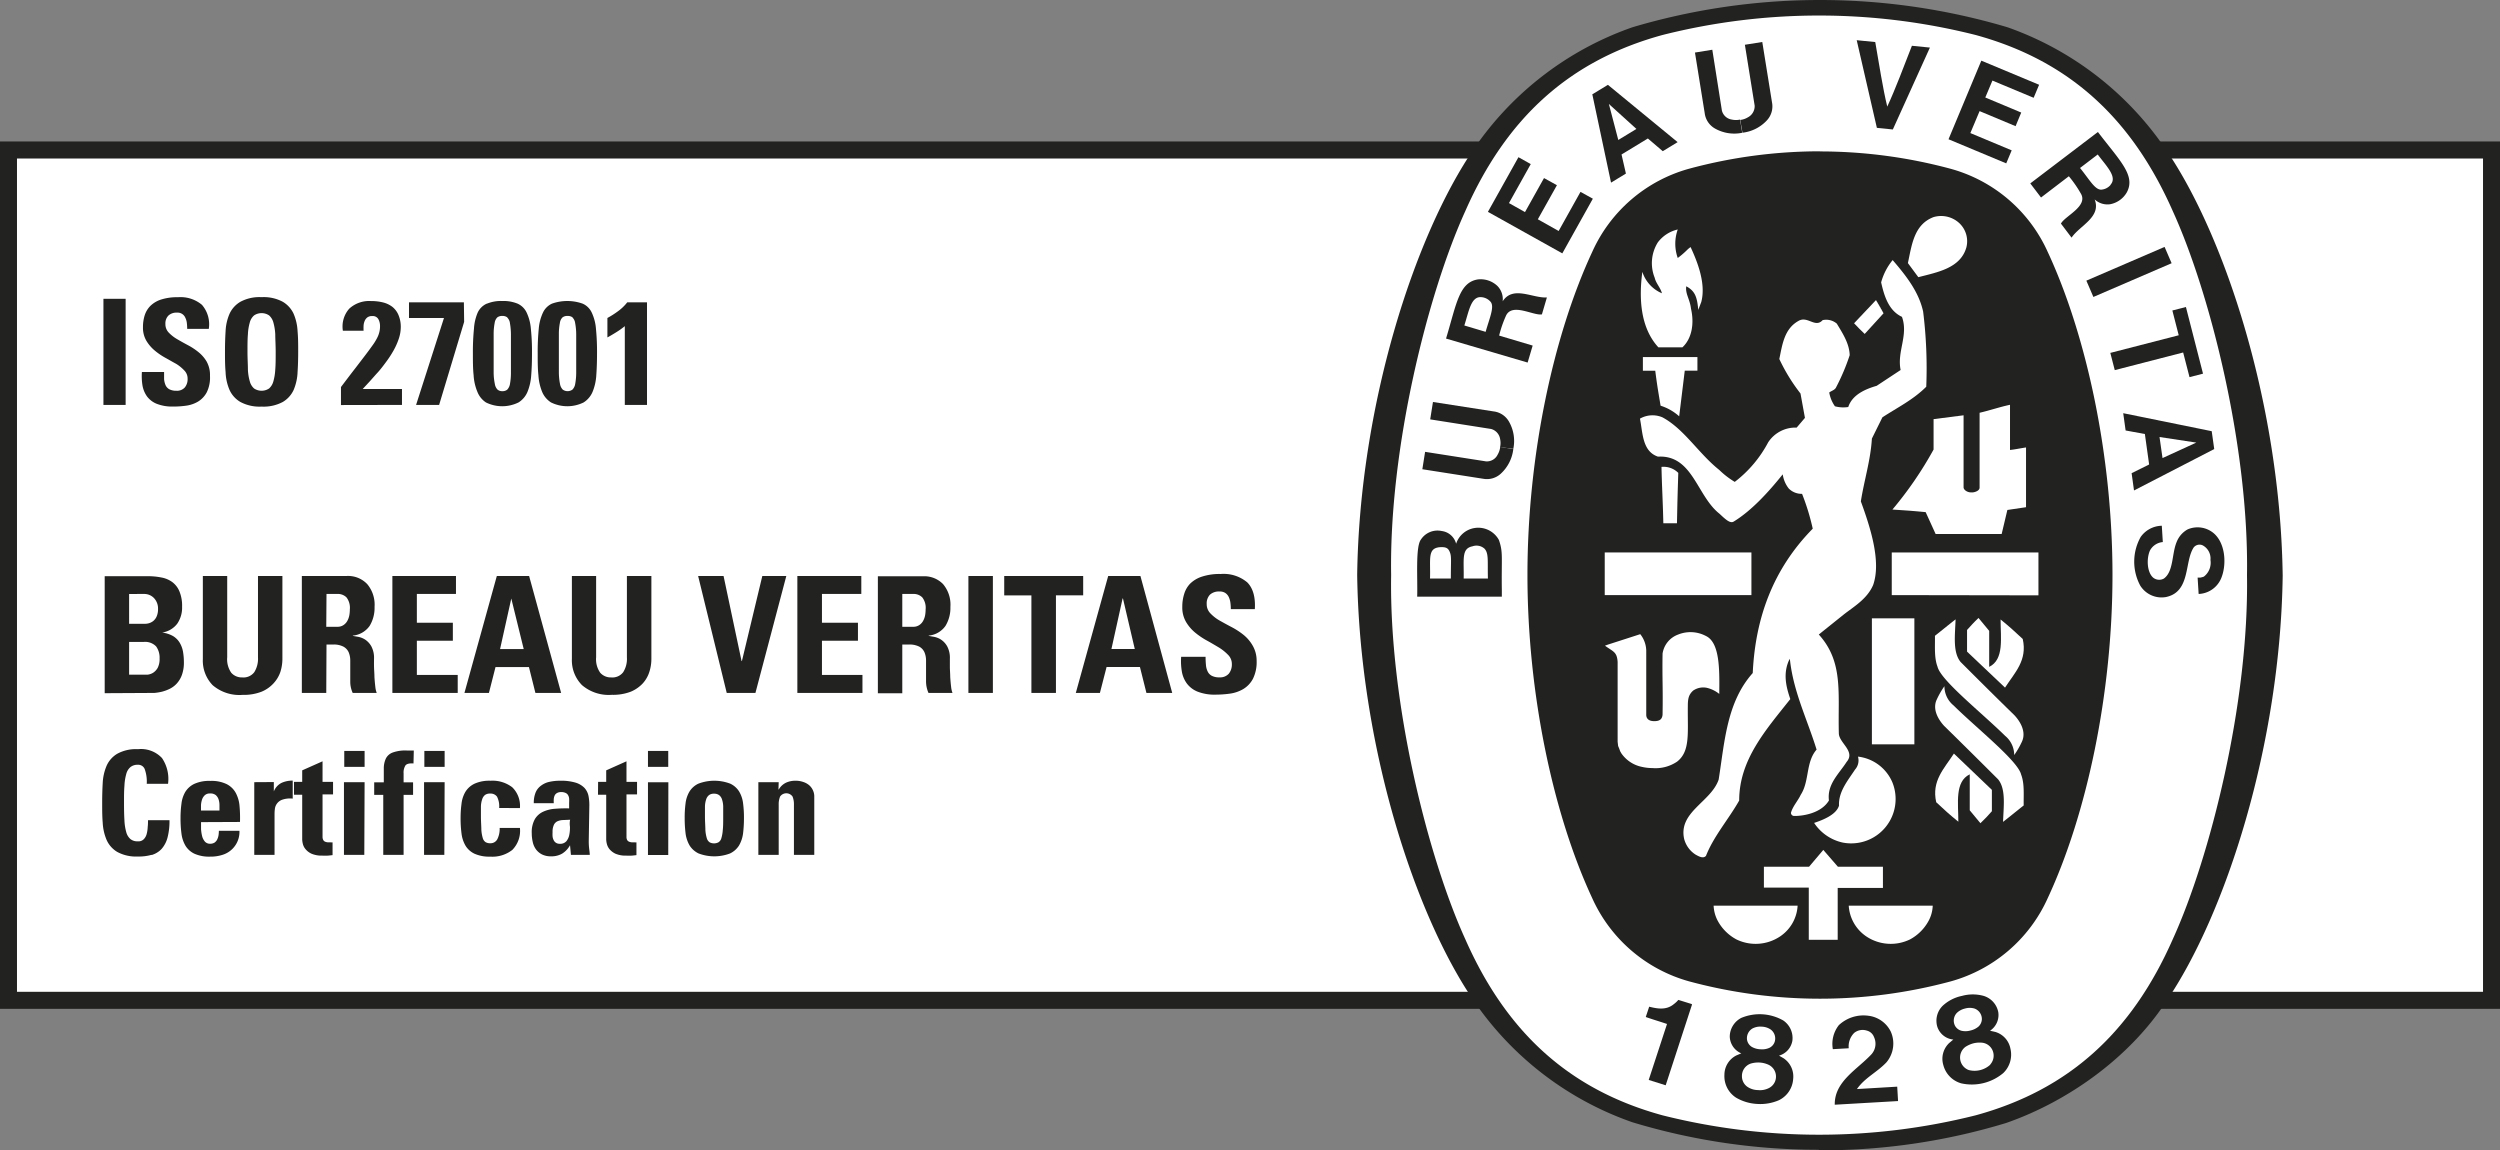<svg xmlns="http://www.w3.org/2000/svg" viewBox="0 0 416.69 191.73">
  <rect x="0" y="0" width="416.69" height="191.73" fill="#808080" stroke="none"/>
  <defs>
    <style>
      .cls-1 {
        fill: #fff;
      }

      .cls-2 {
        fill: #222221;
      }
    </style>
  </defs>
  <g id="Interne">
    <g>
      <rect class="cls-1" x="1.42" y="25" width="413.86" height="141.73"/>
      <polygon class="cls-2" points="415.27 166.73 415.27 165.31 2.83 165.31 2.83 26.42 413.86 26.42 413.86 166.73 415.27 166.73 415.27 165.31 415.27 166.73 416.69 166.73 416.69 23.58 0 23.58 0 168.15 416.69 168.15 416.69 166.73 415.27 166.73"/>
      <path class="cls-2" d="M101.24,56.24c.51-.27,1-.57,1.5-.88a12.59,12.59,0,0,0,1.4-1V67.49h3.7V50.39h-3.29A7.66,7.66,0,0,1,103,51.88,14.7,14.7,0,0,1,101.24,53ZM92,50.61a3.08,3.08,0,0,0-1.49,1.47,7.76,7.76,0,0,0-.71,2.69,39.44,39.44,0,0,0-.18,4.12c0,1.34,0,2.55.12,3.64a8.7,8.7,0,0,0,.62,2.78,3.83,3.83,0,0,0,1.49,1.77,6.14,6.14,0,0,0,5.42,0,3.85,3.85,0,0,0,1.5-1.77,8.7,8.7,0,0,0,.62-2.78c.08-1.09.12-2.3.12-3.64a39.44,39.44,0,0,0-.18-4.12,7.76,7.76,0,0,0-.71-2.69,3,3,0,0,0-1.51-1.47,7.64,7.64,0,0,0-5.11,0Zm3.41,2.3a1.55,1.55,0,0,1,.45.92,10.41,10.41,0,0,1,.18,1.9c0,.82,0,1.88,0,3.21s0,2.34,0,3.16A10.48,10.48,0,0,1,95.87,64a1.75,1.75,0,0,1-.46.94,1.38,1.38,0,0,1-1.61,0,1.75,1.75,0,0,1-.46-.94,10.48,10.48,0,0,1-.19-1.91c0-.82,0-1.87,0-3.16s0-2.39,0-3.21a9.72,9.72,0,0,1,.17-1.9,1.55,1.55,0,0,1,.44-.92,1.32,1.32,0,0,1,.86-.24A1.33,1.33,0,0,1,95.45,52.91Zm-14.28-2.3a3.06,3.06,0,0,0-1.5,1.47A8,8,0,0,0,79,54.77a39.44,39.44,0,0,0-.18,4.12c0,1.34,0,2.55.12,3.64a8.44,8.44,0,0,0,.63,2.78A3.75,3.75,0,0,0,81,67.08a6.14,6.14,0,0,0,5.42,0,3.79,3.79,0,0,0,1.5-1.77,8.7,8.7,0,0,0,.62-2.78c.09-1.09.13-2.3.13-3.64a36.57,36.57,0,0,0-.19-4.12,7.76,7.76,0,0,0-.71-2.69,3.06,3.06,0,0,0-1.5-1.47,6.21,6.21,0,0,0-2.55-.44A6.13,6.13,0,0,0,81.17,50.61Zm3.4,2.3a1.55,1.55,0,0,1,.46.92,11.59,11.59,0,0,1,.17,1.9c0,.82,0,1.88,0,3.21s0,2.34,0,3.16A10.33,10.33,0,0,1,85,64a1.82,1.82,0,0,1-.45.94,1.21,1.21,0,0,1-.81.26,1.19,1.19,0,0,1-.81-.26,1.68,1.68,0,0,1-.45-.94,9.53,9.53,0,0,1-.2-1.91c0-.82,0-1.87,0-3.16s0-2.39,0-3.21a9.72,9.72,0,0,1,.17-1.9,1.61,1.61,0,0,1,.44-.92,1.34,1.34,0,0,1,.86-.24A1.31,1.31,0,0,1,84.57,52.91Zm-7.21-2.52H68.17V53H74L69.35,67.49h3.84l4.17-13.84ZM67,67.49V64.84H60.45l1.12-1.21c.43-.47.88-1,1.36-1.52s.94-1.13,1.39-1.74a17.54,17.54,0,0,0,1.24-1.89,11.12,11.12,0,0,0,.9-2,6.15,6.15,0,0,0,.34-1.94,5,5,0,0,0-.37-2,3.48,3.48,0,0,0-1-1.37,4.23,4.23,0,0,0-1.58-.76,8,8,0,0,0-2-.23,4.9,4.9,0,0,0-3.64,1.27,4.47,4.47,0,0,0-1.06,3.68h3.45a8.19,8.19,0,0,1,0-.85,2.35,2.35,0,0,1,.18-.78,1.46,1.46,0,0,1,.44-.59,1.31,1.31,0,0,1,.84-.23,1.05,1.05,0,0,1,1,.51,2.33,2.33,0,0,1,.28,1.15,3.85,3.85,0,0,1-.11,1,4.18,4.18,0,0,1-.38,1,8.55,8.55,0,0,1-.74,1.2c-.32.45-.72,1-1.2,1.63l-1.73,2.26c-.67.86-1.45,1.89-2.35,3.08v3ZM47.13,67A4.51,4.51,0,0,0,48.94,65,8.47,8.47,0,0,0,49.6,62c.07-1.09.1-2.22.1-3.38s0-2.31-.1-3.4a8.41,8.41,0,0,0-.66-2.92,4.51,4.51,0,0,0-1.81-2,6.7,6.7,0,0,0-3.53-.77,6.68,6.68,0,0,0-3.53.77,4.46,4.46,0,0,0-1.81,2,8.19,8.19,0,0,0-.66,2.92c-.07,1.09-.1,2.23-.1,3.4s0,2.29.1,3.38A8.24,8.24,0,0,0,38.26,65,4.45,4.45,0,0,0,40.07,67a6.77,6.77,0,0,0,3.53.77A6.8,6.8,0,0,0,47.13,67Zm-4.78-2.25a2.36,2.36,0,0,1-.71-1.17,8.29,8.29,0,0,1-.32-2c0-.82-.07-1.8-.07-2.93s0-2.1.07-2.92a8.46,8.46,0,0,1,.32-2,2.33,2.33,0,0,1,.71-1.16,2.25,2.25,0,0,1,2.5,0,2.4,2.4,0,0,1,.71,1.16,9,9,0,0,1,.32,2c0,.82.07,1.8.07,2.92s0,2.11-.07,2.93a8.8,8.8,0,0,1-.32,2,2.43,2.43,0,0,1-.71,1.17,2.25,2.25,0,0,1-2.5,0Zm-7.88-4.44a5.81,5.81,0,0,0-1.38-1.61,10.65,10.65,0,0,0-1.79-1.18c-.64-.34-1.23-.67-1.79-1a6.24,6.24,0,0,1-1.38-1.08A2,2,0,0,1,27.57,54a1.84,1.84,0,0,1,.51-1.41,1.94,1.94,0,0,1,1.41-.48,1.39,1.39,0,0,1,1.4.85,2.55,2.55,0,0,1,.25.85,7.89,7.89,0,0,1,.06,1h3.6a4.94,4.94,0,0,0-1.14-4,5.54,5.54,0,0,0-4-1.27,8.71,8.71,0,0,0-2.82.39A4.53,4.53,0,0,0,25.05,51a3.92,3.92,0,0,0-.94,1.58,6.45,6.45,0,0,0-.28,1.94,4.31,4.31,0,0,0,.55,2.25,6.36,6.36,0,0,0,1.38,1.63,10.93,10.93,0,0,0,1.79,1.23c.64.35,1.23.7,1.79,1a6.65,6.65,0,0,1,1.38,1.12,1.91,1.91,0,0,1,.55,1.37,2.16,2.16,0,0,1-.46,1.45,1.73,1.73,0,0,1-1.4.56,2.48,2.48,0,0,1-1.19-.25,1.49,1.49,0,0,1-.62-.67,3.27,3.27,0,0,1-.25-1c0-.38,0-.78,0-1.21h-3.7a10,10,0,0,0,.09,2.2,4.47,4.47,0,0,0,.74,1.84,3.77,3.77,0,0,0,1.63,1.26,7,7,0,0,0,2.78.46A14.43,14.43,0,0,0,31,67.62a5.27,5.27,0,0,0,2-.68,4,4,0,0,0,1.46-1.55A5.55,5.55,0,0,0,35,62.66,4.55,4.55,0,0,0,34.47,60.32ZM20.94,67.49V49.8h-3.7V67.49Z"/>
      <path class="cls-2" d="M208.78,107.59a6.36,6.36,0,0,0-1.52-1.78,12.2,12.2,0,0,0-2-1.3c-.71-.37-1.36-.73-2-1.09a6.75,6.75,0,0,1-1.52-1.19,2.17,2.17,0,0,1-.61-1.56,2.08,2.08,0,0,1,.55-1.56,2.18,2.18,0,0,1,1.56-.52,1.67,1.67,0,0,1,1,.25,1.72,1.72,0,0,1,.57.68,3.33,3.33,0,0,1,.27.94,9.45,9.45,0,0,1,.07,1.07h4q.18-3-1.26-4.46a6.13,6.13,0,0,0-4.41-1.4,9.52,9.52,0,0,0-3.11.43,5,5,0,0,0-2,1.18,4.18,4.18,0,0,0-1,1.74,7,7,0,0,0-.31,2.13,4.79,4.79,0,0,0,.61,2.49,6.86,6.86,0,0,0,1.52,1.79,12.71,12.71,0,0,0,2,1.35c.71.39,1.36.78,2,1.16a7.82,7.82,0,0,1,1.52,1.23,2.12,2.12,0,0,1,.61,1.51,2.43,2.43,0,0,1-.51,1.61,1.94,1.94,0,0,1-1.54.61,2.64,2.64,0,0,1-1.31-.27,1.57,1.57,0,0,1-.69-.75,3,3,0,0,1-.27-1.09q-.06-.62-.06-1.32h-4.07a10.06,10.06,0,0,0,.11,2.41,4.67,4.67,0,0,0,.81,2,4.18,4.18,0,0,0,1.79,1.39,7.74,7.74,0,0,0,3.06.51,17.66,17.66,0,0,0,2.38-.17,6,6,0,0,0,2.2-.76,4.41,4.41,0,0,0,1.61-1.7,6.27,6.27,0,0,0,.62-3A5,5,0,0,0,208.78,107.59Zm-25.45,7.9,1.11-4.32H190l1.08,4.32h4.3L190.08,96h-5.37l-5.4,19.5Zm5.81-7.32h-3.89l1.86-8.42h.06ZM167.38,96v3.24h4.53v16.26H176V99.23h4.54V96Zm-1.89,19.5V96h-4.08v19.5Zm-15.1-8.07h1.06a3.56,3.56,0,0,1,1.77.35,2,2,0,0,1,.86.93,3.5,3.5,0,0,1,.27,1.36c0,.52,0,1.07,0,1.65s0,1.27,0,1.92a4.83,4.83,0,0,0,.41,1.86h4a4,4,0,0,1-.23-1q-.09-.76-.15-1.65c0-.6-.06-1.17-.06-1.73s0-1,0-1.3a4.08,4.08,0,0,0-.43-2.06,3.27,3.27,0,0,0-1-1.12,3.23,3.23,0,0,0-1.18-.49l-.92-.16v-.05a3.87,3.87,0,0,0,2.8-1.62,5.78,5.78,0,0,0,.82-3.16,5.32,5.32,0,0,0-1.23-3.81,4.37,4.37,0,0,0-3.33-1.3h-7.53v19.5h4.07Zm0-8.43h1.81a2,2,0,0,1,1.53.58,2.85,2.85,0,0,1,.55,2,5.65,5.65,0,0,1-.09,1,3.13,3.13,0,0,1-.34.93,2,2,0,0,1-.65.69,1.76,1.76,0,0,1-1,.27h-1.81Zm-6.64,16.5v-3H137v-5.7h6v-3h-6V99h6.56V96H132.9v19.5Zm-22.62,0h4.78L131.06,96h-4l-3.4,14.18h-.06l-3-14.18h-4.24ZM104.49,96v13.56a4.15,4.15,0,0,1-.62,2.48,2.25,2.25,0,0,1-2,.87,2.34,2.34,0,0,1-1.82-.77,3.87,3.87,0,0,1-.69-2.58V96H95.32v13.83A5.88,5.88,0,0,0,97,114.19a6.86,6.86,0,0,0,5,1.62,8.23,8.23,0,0,0,3.13-.52,5.78,5.78,0,0,0,2-1.38,5.14,5.14,0,0,0,1.1-1.92,7,7,0,0,0,.34-2.17V96Zm-23,19.5,1.1-4.32h5.57l1.08,4.32h4.29L88.19,96H82.81l-5.4,19.5Zm5.8-7.32H83.35l1.87-8.42h0Zm-11,7.32v-3H69.48v-5.7h6v-3h-6V99H76V96H65.4v19.5Zm-21.87-8.07h1.06a3.49,3.49,0,0,1,1.76.35,2,2,0,0,1,.87.93,3.5,3.5,0,0,1,.27,1.36c0,.52,0,1.07,0,1.65s0,1.27,0,1.92a4.49,4.49,0,0,0,.41,1.86h4a4,4,0,0,1-.23-1q-.09-.76-.15-1.65c0-.6-.06-1.17-.07-1.73s0-1,0-1.3a4.08,4.08,0,0,0-.43-2.06,3.27,3.27,0,0,0-1-1.12,3.23,3.23,0,0,0-1.18-.49l-.92-.16v-.05a3.87,3.87,0,0,0,2.8-1.62,5.78,5.78,0,0,0,.82-3.16,5.32,5.32,0,0,0-1.23-3.81A4.39,4.39,0,0,0,57.84,96H50.31v19.5h4.07Zm0-8.43h1.81a2,2,0,0,1,1.53.58,2.85,2.85,0,0,1,.55,2,5.65,5.65,0,0,1-.09,1,3.13,3.13,0,0,1-.34.93,2,2,0,0,1-.65.69,1.76,1.76,0,0,1-1,.27H54.38ZM43,96v13.56a4.22,4.22,0,0,1-.62,2.48,2.26,2.26,0,0,1-2,.87,2.35,2.35,0,0,1-1.83-.77,3.93,3.93,0,0,1-.68-2.58V96H33.81v13.83a5.88,5.88,0,0,0,1.63,4.37,6.86,6.86,0,0,0,5,1.62,8.19,8.19,0,0,0,3.13-.52,5.6,5.6,0,0,0,2-1.38A5.31,5.31,0,0,0,46.73,112a7.29,7.29,0,0,0,.34-2.17V96Zm-18.33,19.5c.28,0,.63,0,1,0a9.11,9.11,0,0,0,1.28-.2,6.59,6.59,0,0,0,1.34-.49,4,4,0,0,0,1.18-.89,4.28,4.28,0,0,0,.85-1.43,6,6,0,0,0,.33-2.11,10.3,10.3,0,0,0-.16-1.83,4.38,4.38,0,0,0-.58-1.49A3.26,3.26,0,0,0,28.81,106a5,5,0,0,0-1.78-.57v0a3.88,3.88,0,0,0,2.5-1.46,4.7,4.7,0,0,0,.82-2.84,6.21,6.21,0,0,0-.44-2.55A3.71,3.71,0,0,0,28.69,97a4.4,4.4,0,0,0-1.81-.75,11,11,0,0,0-2.2-.21H17.45v19.5ZM21.52,107H23.9a2.54,2.54,0,0,1,2.12.74,3.19,3.19,0,0,1,.58,2,3.24,3.24,0,0,1-.32,1.58,2.35,2.35,0,0,1-.77.82,2.19,2.19,0,0,1-.92.31c-.32,0-.58,0-.8,0H21.52Zm0-8H24a2.23,2.23,0,0,1,1.68.7,2.52,2.52,0,0,1,.66,1.79,3,3,0,0,1-.2,1.18,2,2,0,0,1-.52.77,2,2,0,0,1-.71.41,2.29,2.29,0,0,1-.7.12H21.52Z"/>
      <path class="cls-2" d="M129.79,130.37H126.4v12.12h3.39v-8.35a3.44,3.44,0,0,1,.23-1.37,1.26,1.26,0,0,1,2.08,0,3.44,3.44,0,0,1,.23,1.37v8.35h3.39v-9.72a2.4,2.4,0,0,0-.26-1.12,2.43,2.43,0,0,0-.66-.83,2.94,2.94,0,0,0-1-.51,3.64,3.64,0,0,0-1.15-.18,3.7,3.7,0,0,0-1.65.33,2.82,2.82,0,0,0-1.2,1.13h-.05Zm-8.11,11.88a3.61,3.61,0,0,0,1.5-1.33,5.39,5.39,0,0,0,.67-2,21,21,0,0,0,.15-2.61,17.72,17.72,0,0,0-.14-2.36,5,5,0,0,0-.65-2,3.47,3.47,0,0,0-1.49-1.33,7.46,7.46,0,0,0-5.32,0,3.47,3.47,0,0,0-1.49,1.33,5,5,0,0,0-.65,2,17.72,17.72,0,0,0-.14,2.36,21,21,0,0,0,.15,2.61,5.39,5.39,0,0,0,.67,2,3.61,3.61,0,0,0,1.5,1.33,7.39,7.39,0,0,0,5.24,0Zm-3.4-1.86a1.21,1.21,0,0,1-.47-.67,6.22,6.22,0,0,1-.24-1.37c0-.59-.07-1.34-.07-2.27,0-.62,0-1.18,0-1.66a4.06,4.06,0,0,1,.2-1.18,1.5,1.5,0,0,1,.47-.71,1.32,1.32,0,0,1,.85-.24,1.35,1.35,0,0,1,.84.24,1.45,1.45,0,0,1,.48.71,4.06,4.06,0,0,1,.2,1.18c0,.48,0,1,0,1.66,0,.93,0,1.68-.07,2.27a6.22,6.22,0,0,1-.24,1.37,1.17,1.17,0,0,1-.48.67,1.54,1.54,0,0,1-.77.18A1.5,1.5,0,0,1,118.28,140.39Zm-6.88-10H108v12.12h3.38ZM108,125.16v2.66h3.38v-2.66Zm-8.33,7.3h1.37v7.46a3.48,3.48,0,0,0,.11.74,2.21,2.21,0,0,0,.45.89,3,3,0,0,0,1,.75,4.22,4.22,0,0,0,1.75.31,9.46,9.46,0,0,0,1,0l.73-.08V140.4a.78.78,0,0,1-.28,0h-.32a1.52,1.52,0,0,1-.63-.11.69.69,0,0,1-.33-.3,1.14,1.14,0,0,1-.1-.48c0-.19,0-.4,0-.62v-6.48h1.76v-2.09h-1.76v-3.43l-3.38,1.51v1.92H99.69Zm-1.44,1.72a7.94,7.94,0,0,0-.15-1.56,2.84,2.84,0,0,0-.66-1.29,3.49,3.49,0,0,0-1.47-.88,8.44,8.44,0,0,0-2.57-.32,8.12,8.12,0,0,0-1.78.18,3.48,3.48,0,0,0-1.38.61,2.67,2.67,0,0,0-.93,1.13,4.57,4.57,0,0,0-.32,1.82H92.3a5.12,5.12,0,0,1,0-.69,1.7,1.7,0,0,1,.15-.59.91.91,0,0,1,.39-.41,1.35,1.35,0,0,1,.69-.16,1.63,1.63,0,0,1,.73.14.85.85,0,0,1,.42.37,1.28,1.28,0,0,1,.18.56,5.23,5.23,0,0,1,0,.71v.94a21.86,21.86,0,0,0-2.3.06,5.65,5.65,0,0,0-2,.48,3.14,3.14,0,0,0-1.4,1.23,4.45,4.45,0,0,0-.53,2.35,6.56,6.56,0,0,0,.17,1.5,3.22,3.22,0,0,0,.55,1.23,2.91,2.91,0,0,0,1,.83,3.33,3.33,0,0,0,1.5.31,3.52,3.52,0,0,0,1.86-.46,3.81,3.81,0,0,0,1.3-1.39h0l.15,1.61h3.14c0-.37-.07-.75-.11-1.13a10.84,10.84,0,0,1-.06-1.13ZM95,137.82a6.21,6.21,0,0,1-.11,1.31,2.43,2.43,0,0,1-.48,1.07,1.34,1.34,0,0,1-1.1.44,1.12,1.12,0,0,1-.66-.18,1.06,1.06,0,0,1-.38-.46,1.67,1.67,0,0,1-.17-.61,5,5,0,0,1,0-.67,2.72,2.72,0,0,1,.22-1.24,1.27,1.27,0,0,1,.61-.6,2.61,2.61,0,0,1,.94-.2l1.16-.05C94.94,137,94.94,137.36,95,137.82Zm-8.34-3.13a4.33,4.33,0,0,0-1.28-3.47,5.41,5.41,0,0,0-3.61-1.09,6,6,0,0,0-2.67.49A3.59,3.59,0,0,0,77.56,132a5,5,0,0,0-.64,2,17.67,17.67,0,0,0-.15,2.36,19.15,19.15,0,0,0,.16,2.61,5.22,5.22,0,0,0,.67,2,3.49,3.49,0,0,0,1.5,1.33,6,6,0,0,0,2.62.48,5.37,5.37,0,0,0,3.67-1.12A4.53,4.53,0,0,0,86.66,138H83.28a3.79,3.79,0,0,1-.39,1.88,1.27,1.27,0,0,1-1.17.67,1.5,1.5,0,0,1-.78-.18,1.21,1.21,0,0,1-.47-.67,6.22,6.22,0,0,1-.24-1.37c0-.59-.07-1.34-.07-2.27,0-.62,0-1.18,0-1.66a4,4,0,0,1,.21-1.18,1.49,1.49,0,0,1,.46-.71,1.35,1.35,0,0,1,.86-.24,1.32,1.32,0,0,1,1.15.51,3.55,3.55,0,0,1,.36,1.89Zm-12.55-4.32H70.68v12.12h3.38Zm-3.38-5.21v2.66h3.38v-2.66Zm-1.76-.07-.6,0h-.6a6.14,6.14,0,0,0-2.35.35,2.07,2.07,0,0,0-1.11,1,3.9,3.9,0,0,0-.34,1.67c0,.66,0,1.42,0,2.29H62.37v2.09h1.51v10h3.39v-10h1.58v-2.09H67.27V128.9a2.21,2.21,0,0,1,.31-1.32c.21-.27.66-.38,1.34-.33Zm-8.2,5.28H57.33v12.12h3.39Zm-3.39-5.21v2.66h3.39v-2.66ZM49,132.46h1.37v7.46a3.48,3.48,0,0,0,.11.74,2.11,2.11,0,0,0,.46.89,2.81,2.81,0,0,0,1,.75,4.22,4.22,0,0,0,1.75.31,9.46,9.46,0,0,0,1,0l.74-.08V140.4a.84.84,0,0,1-.29,0h-.31a1.53,1.53,0,0,1-.64-.11.63.63,0,0,1-.32-.3,1.13,1.13,0,0,1-.11-.48c0-.19,0-.4,0-.62v-6.48h1.75v-2.09H53.76v-3.43l-3.39,1.51v1.92H49Zm-6.62-2.09v12.12h3.38v-6.6c0-.31,0-.63.05-1a1.85,1.85,0,0,1,1.24-1.6,4,4,0,0,1,1.74-.18v-3a4.37,4.37,0,0,0-1.85.37,2.71,2.71,0,0,0-1.3,1.43h0v-1.56ZM40,137a21.41,21.41,0,0,0-.08-2.71,5.54,5.54,0,0,0-.64-2.16,3.57,3.57,0,0,0-1.51-1.44,5.78,5.78,0,0,0-2.71-.53,6,6,0,0,0-2.67.49A3.59,3.59,0,0,0,30.88,132a5,5,0,0,0-.64,2,17.67,17.67,0,0,0-.15,2.36,19.15,19.15,0,0,0,.16,2.61,5.22,5.22,0,0,0,.67,2,3.49,3.49,0,0,0,1.5,1.33,6,6,0,0,0,2.62.48,6.46,6.46,0,0,0,2.08-.31,4,4,0,0,0,2.79-4H36.48a5.09,5.09,0,0,1-.06.77,2.53,2.53,0,0,1-.22.69,1.36,1.36,0,0,1-.44.51,1.33,1.33,0,0,1-.74.19,1.1,1.1,0,0,1-.87-.36,2.26,2.26,0,0,1-.46-.9,6.83,6.83,0,0,1-.18-1.17q0-.62,0-1.17Zm-6.5-1.9c0-.25,0-.55,0-.87a3.63,3.63,0,0,1,.17-.94,1.76,1.76,0,0,1,.46-.74,1.24,1.24,0,0,1,.89-.3,1.44,1.44,0,0,1,.94.27,1.67,1.67,0,0,1,.47.71,3.14,3.14,0,0,1,.15.94c0,.33,0,.64,0,.93Zm-8.22,7.41a3.74,3.74,0,0,0,1.64-1,4.65,4.65,0,0,0,1-1.9,10.87,10.87,0,0,0,.33-2.9H24.67c0,.33,0,.71-.05,1.12a5.23,5.23,0,0,1-.17,1.16,1.94,1.94,0,0,1-.48.88,1.24,1.24,0,0,1-1,.36,1.85,1.85,0,0,1-1.22-.37,2.3,2.3,0,0,1-.7-1.14,8.57,8.57,0,0,1-.31-2c-.05-.81-.07-1.76-.07-2.87s0-2.06.07-2.86a8.57,8.57,0,0,1,.31-2,2.21,2.21,0,0,1,.7-1.14,1.85,1.85,0,0,1,1.22-.38,1.16,1.16,0,0,1,1.15.72,6.21,6.21,0,0,1,.34,2.45h3.55A6.2,6.2,0,0,0,27,126.35a4.79,4.79,0,0,0-4-1.48,6.49,6.49,0,0,0-3.45.76,4.4,4.4,0,0,0-1.78,2,8.34,8.34,0,0,0-.65,2.86q-.09,1.6-.09,3.33c0,1.14,0,2.24.09,3.32a8.4,8.4,0,0,0,.65,2.86,4.4,4.4,0,0,0,1.78,2,6.59,6.59,0,0,0,3.45.76A7.66,7.66,0,0,0,25.26,142.48Z"/>
      <path class="cls-2" d="M303.34,191.73h.23a105.4,105.4,0,0,0,30.79-4.55C344.93,183.5,355,176.13,361,167c10-14.62,19.07-42.89,19.47-71v-.08c-.4-28.15-9.47-56.42-19.47-71A53.23,53.23,0,0,0,334.59,4.54a109.79,109.79,0,0,0-62.49,0,53.27,53.27,0,0,0-26.42,20.24c-10,14.62-19.07,42.89-19.47,71v.08c.4,28.16,9.47,56.43,19.47,71a53.2,53.2,0,0,0,26.42,20.2,106.92,106.92,0,0,0,31,4.58Z"/>
      <path class="cls-1" d="M374.52,95.86c.34,21.21-6.11,46.94-12.35,60.64-6.89,15.65-17.42,25.17-32.89,29.4a106.94,106.94,0,0,1-52.17,0c-15.47-4.23-26-13.75-32.9-29.4-6.23-13.7-12.69-39.43-12.34-60.64-.35-21.2,6.11-46.93,12.34-60.63,6.89-15.64,17.43-25.17,32.9-29.4a106.62,106.62,0,0,1,52.17,0c15.47,4.23,26,13.76,32.89,29.4C368.41,48.93,374.86,74.66,374.52,95.86Z"/>
      <path class="cls-2" d="M303.47,25.24a83.65,83.65,0,0,1,21.61,2.88A25,25,0,0,1,341.31,42c6.51,14,10.79,34.08,10.79,53.84s-4.28,39.87-10.79,53.85a25.06,25.06,0,0,1-16.23,13.9,83.65,83.65,0,0,1-21.61,2.87h-.25a83.7,83.7,0,0,1-21.61-2.87,25.06,25.06,0,0,1-16.23-13.9c-6.51-14-10.79-34.08-10.79-53.85S258.87,56,265.38,42a25,25,0,0,1,16.23-13.9,83.71,83.71,0,0,1,21.61-2.88Z"/>
      <path class="cls-1" d="M313.94,52.22a22.25,22.25,0,0,1-1.26-2.2"/>
      <rect class="cls-1" x="267.47" y="92.08" width="24.45" height="7.11"/>
      <path class="cls-1" d="M286.39,153.63a5.87,5.87,0,0,1-.77-2.68h14a6.6,6.6,0,0,1-2.89,5.11,7.33,7.33,0,0,1-7.31.52A7.62,7.62,0,0,1,286.39,153.63Z"/>
      <path class="cls-1" d="M301.48,147.94H294v-3.48h7.53l2.37-2.8c1.15,1.35,1.23,1.44,2.43,2.8h7.51V148H306.3v8.64h-4.82Z"/>
      <path class="cls-1" d="M302.37,137.16c1.54-.51,3.71-1.39,4.15-2.89-.11-2.31,1.47-4.17,2.67-6a2.28,2.28,0,0,0,.49-2.16,7.11,7.11,0,0,1,5.75,4.33,7.4,7.4,0,0,1-8.27,10A7.66,7.66,0,0,1,302.37,137.16Z"/>
      <path class="cls-1" d="M284.33,106a5.49,5.49,0,0,0-4.64-.23,4,4,0,0,0-2.58,3.17c-.07,4.23.08,5.54,0,10.18-.07.74-.46,1.08-1.38,1.08s-1.35-.42-1.34-1.09V108.7a4.57,4.57,0,0,0-1-3L268,107.44l-.49.18c1.36,1,2,1,2.11,2.71v13.29l.08.71.19.46.15.42.2.35a5.49,5.49,0,0,0,3.43,2.26,7.87,7.87,0,0,0,1.74.2,6.43,6.43,0,0,0,4.13-1.08c2.21-1.73,1.73-4.76,1.78-9.17,0-1.24.1-1.94.87-2.65a2.94,2.94,0,0,1,2.37-.46,5.25,5.25,0,0,1,2,1C286.6,111.81,286.71,107.12,284.33,106Z"/>
      <path class="cls-1" d="M334.21,122.65c-3.92-3.86-10.72-9.24-11.27-11.52-.58-1.53-.4-3.38-.43-5.16,1.13-.89,2.07-1.67,3.44-2.74-.1,2.72-.48,5.49.83,7.1,3.2,3.2,6.11,6.09,9,8.91,1.08,1.17,1.94,2.83,1.23,4.37a14,14,0,0,1-1.29,2.24A4.15,4.15,0,0,0,334.21,122.65Z"/>
      <path class="cls-1" d="M312,103.06c3,0,4,0,7.08,0v21H312Z"/>
      <path class="cls-1" d="M327.86,105c.76-.83,1-1.14,1.91-2l1.78,2.15v6c2.52-1.23,1.9-4.8,1.9-7.9,1.5,1.22,2.26,1.91,3.69,3.25.81,3.58-1.34,5.61-2.95,8.11l-6.33-6Z"/>
      <path class="cls-1" d="M333.63,89l.95-4,3.11-.46V74.58c-1.2.18-1.69.31-2.67.42V67.47c-1.63.34-3.35.93-5.07,1.33V81.27c0,.61-1,.81-1.18.8h-.26c-.62,0-1.23-.42-1.23-.85v-12l-5,.64v5.07a61.44,61.44,0,0,1-6.86,10c2.68.18,2.87.18,5.54.43L322.62,89Z"/>
      <path class="cls-1" d="M277.22,86.48c-.08-3.28-.22-5.43-.29-8.66a3.46,3.46,0,0,1,2.8,1c-.13,4.13-.13,4.08-.22,8.4h-2.27Z"/>
      <path class="cls-1" d="M276.78,67.62c-.54-3.23-.58-3.47-.89-5.83h-2.06V59.51c3.56,0,5.53,0,9.09,0v2.27h-2.11l-.93,7.61A8.47,8.47,0,0,0,276.78,67.62Z"/>
      <path class="cls-1" d="M276.41,57.89c-3-3.26-3.26-8.16-2.67-12.58v0A5.79,5.79,0,0,0,277,48.88c-.19-.86-1-1.66-1.2-2.58a6.54,6.54,0,0,1,.52-5.9,5.75,5.75,0,0,1,3.32-2.15,7.1,7.1,0,0,0,0,4.75,13.92,13.92,0,0,0,1.56-1.34,4.43,4.43,0,0,1,.58-.48c1.2,2.58,2.58,6.15,1.78,9.16l-.5,1.31c-.19-2.13-.53-3.15-2-3.93-.19,1.24.6,2.12.79,3.74.58,2.51.12,5-1.43,6.43Z"/>
      <path class="cls-1" d="M313.94,52.22l-3.14,3.44c-.84-.8-.92-.89-1.77-1.78,1.62-1.69,1.78-1.87,3.65-3.86"/>
      <path class="cls-1" d="M318,43.85c.65-3,1-6.41,4.26-7.66a4.46,4.46,0,0,1,4,.74,4.13,4.13,0,0,1,1.48,4.33c-1,3.46-4.83,4.11-8,4.94Z"/>
      <polygon class="cls-1" points="339.76 92.08 339.76 99.23 315.31 99.19 315.31 92.08 339.76 92.08"/>
      <path class="cls-1" d="M280.71,139.84c-1-4.52,4.46-6.15,5.75-9.9,1-6.27,1.32-12.87,5.68-17.76.43-9.22,3.41-17.36,10-24.06a38.29,38.29,0,0,0-1.78-5.81,3,3,0,0,1-2.22-.89,4.9,4.9,0,0,1-1-2.36c-2.27,2.82-5.1,6-8.2,7.89-.58.32-1.31-.35-2.34-1.32-3.81-3-4.45-9.83-10.26-9.52-2.64-.89-2.52-4-3-6.33a4.21,4.21,0,0,1,3.75-.22c3.62,1.94,6,6,9.46,8.76a14.18,14.18,0,0,0,2.59,2,20.1,20.1,0,0,0,5.57-6.59,5.43,5.43,0,0,1,4.75-2.46l1.38-1.62-.74-4.06a30,30,0,0,1-3.53-5.75c.49-2.33.8-5,3.16-6.33,1.54-.95,2.8,1.23,4.06-.15a2.72,2.72,0,0,1,2.36.58c1,1.66,2.09,3.32,2.15,5.26A35.13,35.13,0,0,1,306,64.62c-.21.4-.75.52-1.11.8a5.65,5.65,0,0,0,.95,2.3,5.41,5.41,0,0,0,2.22.12c.67-2.06,2.88-3,4.73-3.53l4-2.64c-.64-3.08,1.33-5.78.22-8.86-2.31-1.07-3-3.7-3.47-5.74a10,10,0,0,1,1.92-3.72l.14.16c2.21,2.58,4.24,5.22,4.94,8.42a76.4,76.4,0,0,1,.52,12.53c-2.18,2.18-4.82,3.47-7.31,5.1L312,73.1c-.22,3.65-1.29,6.94-1.84,10.47,1.56,4.28,3.43,10,2.05,13.93-1,2.35-3.27,3.64-4.92,4.94l-4.14,3.32c4.16,4.59,3.16,9.8,3.34,16.45,0,1.61,2.83,3,1.3,4.78-1.28,2-3.29,3.72-2.95,6.43-1.27,2.13-4.33,2.6-5.76,2.58a.53.53,0,0,1-.57-.53c.31-1.11,1.17-2,1.63-3,1.48-2.27.8-5.41,2.64-7.53-1.52-4.94-3.81-9.52-4.42-14.81l-.06-.32c-1.22,2.42-.55,4.8.1,6.71-4.09,5.16-8.52,10.11-8.52,16.91-1.75,3.1-4.24,5.93-5.53,9.21-.45.55-1.26.07-1.76-.21A4.45,4.45,0,0,1,280.71,139.84Z"/>
      <path class="cls-1" d="M325.6,117.57c3.92,3.86,10.72,9.24,11.27,11.52.59,1.54.4,3.38.43,5.16-1.13.89-2.07,1.67-3.44,2.74.1-2.72.49-5.49-.83-7.1-3.21-3.2-6.11-6.08-9-8.91-1.07-1.17-1.94-2.83-1.23-4.36a14,14,0,0,1,1.29-2.25A4.13,4.13,0,0,0,325.6,117.57Z"/>
      <path class="cls-1" d="M332,135.21c-.75.83-1,1.14-1.91,2l-1.78-2.15v-6c-2.52,1.23-1.9,4.8-1.9,7.9-1.5-1.22-2.26-1.91-3.69-3.25-.8-3.57,1.34-5.61,2.95-8.11l6.33,6.05Z"/>
      <path class="cls-1" d="M321.37,153.63a5.75,5.75,0,0,0,.77-2.68h-14a6.66,6.66,0,0,0,2.9,5.11,7.33,7.33,0,0,0,7.31.52A7.62,7.62,0,0,0,321.37,153.63Z"/>
      <path class="cls-2" d="M305.81,184.13c-.07-3.88,3.73-5.84,6.12-8.41a2.63,2.63,0,0,0,.42-2.87,1.73,1.73,0,0,0-1.22-1.08,2.24,2.24,0,0,0-2.08.39,3.16,3.16,0,0,0-.91,2.56l-2.65.15a5.06,5.06,0,0,1,1-4,6,6,0,0,1,4.91-1.57,4.8,4.8,0,0,1,3.74,2.63,4.87,4.87,0,0,1-.71,5.13c-1.57,1.67-3.62,2.57-4.92,4.46l6.71-.4c.05.83.1,1.63.14,2.4Z"/>
      <path class="cls-2" d="M282,167.36l0,.13-4.37,13.4L274.8,180l3-9.17.05-.16c-1.11-.38-2.45-.77-3.54-1.16l.57-1.72c1.41.36,2.87.6,4.1-.42a4.54,4.54,0,0,0,.76-.71Z"/>
      <path class="cls-2" d="M335.09,174.79a3.6,3.6,0,0,0-2.55-2.8l-.85-.19a3.15,3.15,0,0,0,1.38-3.07,3.52,3.52,0,0,0-2.45-2.74,6.78,6.78,0,0,0-3.6,0,6.7,6.7,0,0,0-3.21,1.64,3.5,3.5,0,0,0-.89,3.56,3.13,3.13,0,0,0,2.65,2.08l-.67.56a3.62,3.62,0,0,0-1,3.67,4.28,4.28,0,0,0,3,3.07,8.14,8.14,0,0,0,7-1.72A4.25,4.25,0,0,0,335.09,174.79ZM325.87,171a1.87,1.87,0,0,1,.26-2.14,2.86,2.86,0,0,1,1.39-.76,2.82,2.82,0,0,1,1.58,0,1.86,1.86,0,0,1,1.23,1.77,1.76,1.76,0,0,1-.58,1.25,3.14,3.14,0,0,1-1.32.64,3.07,3.07,0,0,1-1.47.05A1.74,1.74,0,0,1,325.87,171Zm5.86,6.46a3.88,3.88,0,0,1-3.59.89,2.22,2.22,0,0,1-.55-3.86,4.64,4.64,0,0,1,1.36-.6,4.27,4.27,0,0,1,1.48-.09,2.15,2.15,0,0,1,1.83,1.78A2.18,2.18,0,0,1,331.73,177.42Z"/>
      <path class="cls-2" d="M298.88,179.82a3.65,3.65,0,0,0-1.61-3.44l-.75-.43a3.13,3.13,0,0,0,2.23-2.51,3.54,3.54,0,0,0-1.52-3.35,7.94,7.94,0,0,0-7-.43,3.54,3.54,0,0,0-1.92,3.14,3.15,3.15,0,0,0,1.92,2.77l-.81.34a3.61,3.61,0,0,0-2,3.22,4.25,4.25,0,0,0,1.92,3.81,7.71,7.71,0,0,0,3.54,1.06,7.79,7.79,0,0,0,3.64-.63A4.24,4.24,0,0,0,298.88,179.82Zm-7.67-6.4a1.88,1.88,0,0,1,.89-2,2.84,2.84,0,0,1,1.55-.3,2.79,2.79,0,0,1,1.5.49,1.85,1.85,0,0,1,.64,2.06,1.7,1.7,0,0,1-.92,1,3,3,0,0,1-1.45.22,3.13,3.13,0,0,1-1.42-.39A1.74,1.74,0,0,1,291.21,173.42Zm3.67,7.91a3.23,3.23,0,0,1-1.87.36,3.19,3.19,0,0,1-1.81-.58,2.14,2.14,0,0,1-.86-1.75,2.17,2.17,0,0,1,1.48-2.09,4.37,4.37,0,0,1,1.47-.17,4.11,4.11,0,0,1,1.44.35A2.18,2.18,0,0,1,296,179.7,2.13,2.13,0,0,1,294.88,181.33Z"/>
      <rect class="cls-2" x="347.75" y="43.83" width="14.2" height="2.96" transform="translate(11.07 144.25) rotate(-23.33)"/>
      <path class="cls-2" d="M312.83,21.31,309.47,6.7l3.09.31c.63,3.61,1.26,7.72,2,10.76,1.32-2.83,2.78-6.73,4.11-10.14l3,.3-6.18,13.65Z"/>
      <polygon class="cls-2" points="257.35 29.68 254.18 35.35 251.51 33.85 255.14 27.35 253.09 26.2 248 35.31 260.4 42.23 265.49 33.12 263.43 31.98 259.79 38.5 256.32 36.55 259.5 30.87 257.35 29.68"/>
      <path class="cls-2" d="M249.83,90a3.92,3.92,0,0,0-4-2,3.88,3.88,0,0,0-3.13,2.63,2.84,2.84,0,0,0-2.39-2.12,3.3,3.3,0,0,0-3.47,1.41c-.94,1.21-.53,6.49-.63,9.53h14.11v-1C250.24,92.76,250.56,92.1,249.83,90Zm-8,6.43h-3.48c.1-3.27-.44-5,1.56-5.22,1.18-.09,1.5.18,1.77.89S241.82,93.62,241.82,96.45Zm6.13,0h-4c.07-3.16-.42-5,1.46-5.37a2,2,0,0,1,2,.38C248.17,92.23,247.92,93.52,248,96.44Z"/>
      <polygon class="cls-2" points="362.08 51.75 364.34 51.17 367.19 62.28 364.94 62.86 363.88 58.75 352.48 61.69 351.74 58.82 363.14 55.88 362.08 51.75"/>
      <path class="cls-2" d="M290.39,22.13a6.52,6.52,0,0,1-4.51-.69,3.42,3.42,0,0,1-1.74-2.54L282.51,8.76l2.89-.47L287,18.43a2,2,0,0,0,1.66,1.5,3.11,3.11,0,0,0,1.36,0"/>
      <path class="cls-2" d="M290.43,22.12a6.56,6.56,0,0,0,4.07-2.06,3.43,3.43,0,0,0,.85-3L293.73,7l-2.9.46,1.63,10.15a2.09,2.09,0,0,1-1.12,1.94,3.1,3.1,0,0,1-1.28.44"/>
      <path class="cls-2" d="M368.64,71.87l-14.75-3,.4,2.88,3.21.59.71,5.08-2.92,1.45.4,2.88,13.37-6.9Zm-8.2,4.48-.5-3.51,6.13.93h0Z"/>
      <path class="cls-2" d="M366.5,96.27l.27,0,.32-.08.24-.08a2.92,2.92,0,0,0,1.1-2.78,2.47,2.47,0,0,0-1.31-2.44,1.24,1.24,0,0,0-1.47.34c-1.6,2.37-.49,7.4-4.62,8.28a4.18,4.18,0,0,1-4.31-1.92,8.42,8.42,0,0,1,.08-8.09,4.41,4.41,0,0,1,3.52-1.87l.17,2.72a2.69,2.69,0,0,0-2.16,1.44c-.6,1.42-.45,3.68.59,4.52a1.6,1.6,0,0,0,1.75.12c1.63-1.18,1.3-4.11,2.12-6.08a4.11,4.11,0,0,1,1.83-2.11,4.17,4.17,0,0,1,4.49.76c1.89,1.78,2,5.28,1.1,7.4A4.25,4.25,0,0,1,366.46,99l-.17-2.73Z"/>
      <path class="cls-2" d="M252.23,74.85a6.58,6.58,0,0,1-2.06,4.08,3.41,3.41,0,0,1-2.95.87l-10.15-1.59.46-2.9,10.15,1.59a2,2,0,0,0,1.94-1.12,3.28,3.28,0,0,0,.43-1.29"/>
      <path class="cls-2" d="M252.23,74.82a6.47,6.47,0,0,0-.7-4.51A3.4,3.4,0,0,0,249,68.58L238.84,67l-.46,2.9,10.15,1.6a2.06,2.06,0,0,1,1.5,1.66,3.07,3.07,0,0,1,0,1.35"/>
      <path class="cls-2" d="M268,14.14l-2.6,1.58,3.12,14.72L271,28.93l-.73-3.18,4.39-2.67,2.48,2.12,2.48-1.51Zm1.73,9.19-1.57-6,0,0h0v0l4.59,4.16Z"/>
      <polygon class="cls-2" points="336.89 18.76 330.9 16.25 332.09 13.43 338.96 16.3 339.87 14.13 330.24 10.11 324.77 23.21 334.39 27.23 335.3 25.06 328.41 22.18 329.95 18.52 335.95 21.03 336.89 18.76"/>
      <path class="cls-2" d="M250.46,50.22a3.14,3.14,0,0,0-.88-2.56,4.07,4.07,0,0,0-3.24-1.09c-3.16.49-3.58,4.12-5.32,9.86l13.6,4,.84-2.83L250.09,56l-.22-.07A19.45,19.45,0,0,1,251,52.65c1-2.25,4.58,0,6-.25l.83-2.82C255.43,49.72,252.18,47.55,250.46,50.22Zm-2.84,5.09-3.55-1.06c.77-2.43,1.12-4.87,2.83-4.72a2.24,2.24,0,0,1,1.56.79C249.12,51.15,248.27,53,247.62,55.31Z"/>
      <path class="cls-2" d="M349.67,22,338.4,30.57l1.79,2.35,4.45-3.4.19-.14a19.53,19.53,0,0,1,2,2.89c1.25,2.11-2.66,3.73-3.32,5l1.77,2.34c1.33-2,5-3.4,3.85-6.37a3.14,3.14,0,0,0,2.58.8,4.06,4.06,0,0,0,2.79-2C356,29.23,353.29,26.75,349.67,22Zm2.12,8.81a2.23,2.23,0,0,1-1.55.8c-1.07.05-2-1.71-3.55-3.61l2.95-2.25C351.15,27.76,352.92,29.48,351.79,30.77Z"/>
    </g>
  </g>
</svg>

